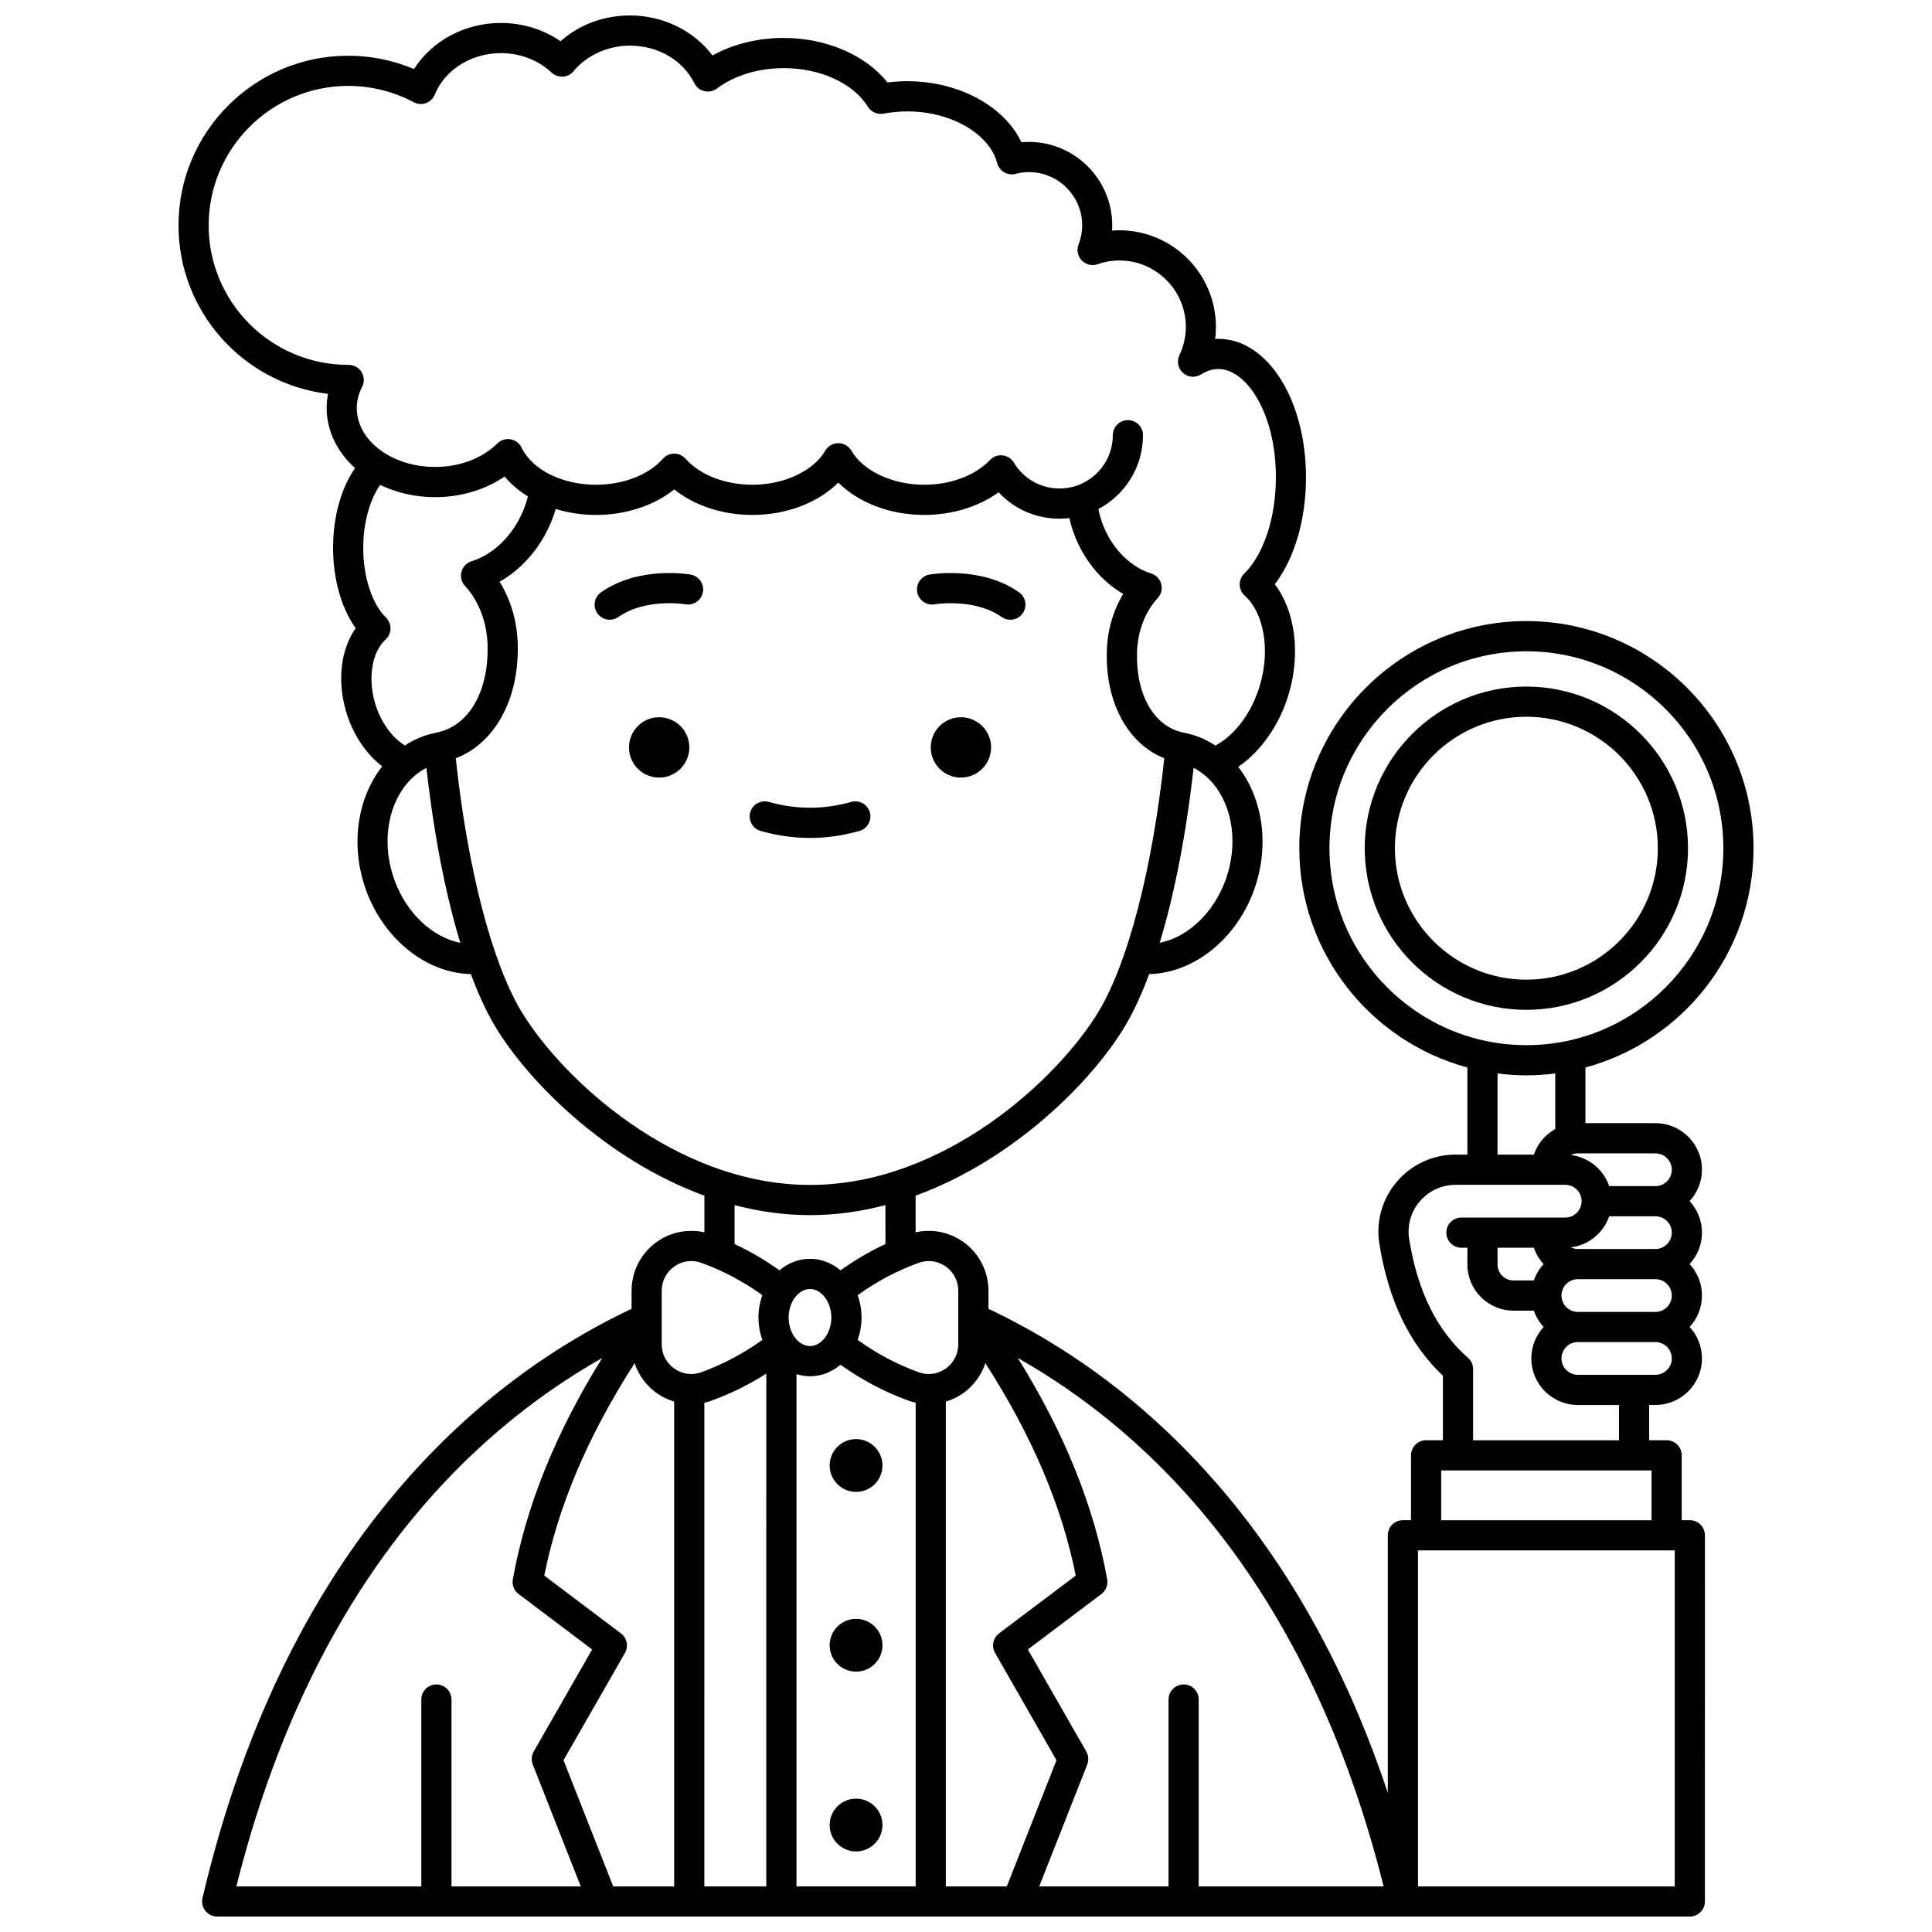 <?xml version="1.0" encoding="UTF-8"?>
<!-- Uploaded to: SVG Repo, www.svgrepo.com, Generator: SVG Repo Mixer Tools -->
<svg width="800px" height="800px" version="1.1" viewBox="144 144 512 512" xmlns="http://www.w3.org/2000/svg">
 <defs>
  <clipPath id="a">
   <path d="m191 148.09h418v503.81h-418z"/>
  </clipPath>
 </defs>
 <g clip-path="url(#a)">
  <path d="m406.65 342.07c0 4.418-3.582 7.996-7.996 7.996-4.418 0-7.996-3.582-7.996-7.996 0-4.418 3.582-7.996 7.996-7.996 4.418 0 7.996 3.578 7.996 7.996zm-87.965-7.996c-4.418 0-7.996 3.582-7.996 7.996 0 4.418 3.582 7.996 7.996 7.996 4.418 0 7.996-3.582 7.996-7.996 0-4.418-3.582-7.996-7.996-7.996zm50.891 22.441c-7.25 2.055-14.559 2.055-21.812 0-2.125-0.602-4.336 0.633-4.938 2.758-0.602 2.125 0.633 4.336 2.758 4.938 4.336 1.227 8.738 1.852 13.086 1.852 4.348 0 8.75-0.621 13.086-1.852 2.125-0.602 3.359-2.812 2.758-4.938-0.605-2.125-2.812-3.359-4.938-2.758zm44.484-55.543c-9.977-7.031-23.195-4.801-23.754-4.703-2.172 0.383-3.617 2.449-3.238 4.621 0.375 2.172 2.445 3.629 4.617 3.258 0.105-0.016 10.547-1.727 17.77 3.363 0.699 0.492 1.504 0.73 2.301 0.73 1.258 0 2.492-0.59 3.273-1.695 1.27-1.809 0.836-4.305-0.969-5.574zm-87.027-4.703c-0.559-0.098-13.777-2.328-23.754 4.703-1.805 1.273-2.238 3.766-0.965 5.57 0.777 1.105 2.016 1.695 3.273 1.695 0.797 0 1.598-0.238 2.301-0.73 7.195-5.07 17.59-3.394 17.77-3.363 2.168 0.375 4.238-1.074 4.625-3.246 0.375-2.172-1.078-4.246-3.25-4.629zm-135.73-92.539c0-24.789 20.168-44.961 44.961-44.961 5.996 0 11.957 1.211 17.457 3.527 4.703-7.441 13.457-12.215 22.973-12.215 5.793 0 11.297 1.699 15.855 4.848 4.914-4.379 11.43-6.832 18.402-6.832 8.797 0 16.953 4.055 21.863 10.605 5.449-3.019 12.004-4.648 18.883-4.648 11.277 0 21.738 4.559 27.496 11.797 1.738-0.219 3.5-0.328 5.269-0.328 13.648 0 25.695 6.621 30.23 16.176 0.652-0.062 1.301-0.09 1.945-0.09 12.199 0 22.121 9.922 22.121 22.121 0 0.461-0.016 0.918-0.043 1.375 0.637-0.051 1.273-0.074 1.914-0.074 14.117 0 25.602 11.484 25.602 25.602 0 1.07-0.066 2.133-0.199 3.184 0.277-0.016 0.555-0.023 0.832-0.023 13.031 0 23.238 16.145 23.238 36.75 0 11.152-3.035 21.402-8.25 28.281 5.324 7.09 6.867 18.113 3.766 28.797-2.426 8.348-7.379 15.43-13.473 19.602 6.492 8.352 8.457 20.93 4.129 32.789-4.769 13.059-16.082 21.895-27.727 22.129-2.012 5.402-4.184 10.102-6.496 13.953-8.668 14.445-29.27 35.23-55.402 44.773v9.715c4.312-0.969 8.879-0.094 12.551 2.481 4.231 2.969 6.754 7.82 6.754 12.984v4.801c23.465 11.113 44.301 27.238 61.953 47.992 18.789 22.09 33.477 49.027 43.875 80.297v-68.27c0-2.207 1.789-4 4-4h2.152v-17.191c0-2.207 1.789-4 4-4h4.449v-17.098c-8.871-8.398-14.383-19.84-16.832-34.902-0.961-5.91 0.715-11.918 4.602-16.488 3.894-4.582 9.578-7.207 15.59-7.207h3.129v-23.086c-25.625-6.906-44.543-30.336-44.543-58.113 0-33.188 27-60.188 60.188-60.188s60.188 27 60.188 60.188c0 27.777-18.918 51.207-44.543 58.113v14.754h18.547c6.801 0 12.332 5.531 12.332 12.332 0 3.215-1.246 6.137-3.269 8.336 2.023 2.199 3.269 5.121 3.269 8.336 0 3.215-1.246 6.137-3.269 8.336 2.023 2.199 3.269 5.121 3.269 8.336 0 3.215-1.246 6.137-3.269 8.336 2.023 2.199 3.269 5.121 3.269 8.336 0 6.801-5.531 12.332-12.332 12.332h-1.668v9.352h4.633c2.207 0 4 1.789 4 4v17.191h2.152c2.207 0 4 1.789 4 4l-0.008 97.039c0 2.207-1.789 4-4 4l-390.26-0.004c-1.223 0-2.375-0.559-3.133-1.516s-1.039-2.207-0.758-3.398c10.18-43.355 27.59-79.742 51.754-108.15 17.652-20.75 38.488-36.879 61.953-47.992v-4.801c0-5.164 2.523-10.016 6.754-12.984 3.668-2.574 8.238-3.449 12.551-2.481v-9.715c-26.137-9.543-46.734-30.328-55.402-44.773-2.312-3.852-4.484-8.551-6.496-13.953-11.648-0.234-22.957-9.07-27.727-22.129-4.352-11.922-2.344-24.574 4.231-32.922-4.34-3.332-7.828-8.543-9.594-14.625-2.379-8.191-1.348-16.391 2.559-21.988-3.789-5.34-5.981-13.016-5.981-21.309 0-8.246 2.129-15.797 5.832-21.113-4.676-4.203-7.531-9.793-7.531-15.918 0-1.27 0.121-2.527 0.359-3.766-22.289-2.648-39.625-21.66-39.625-44.645zm395.74 300.27c0-2.391-1.945-4.336-4.336-4.336h-20.566c-2.391 0-4.336 1.945-4.336 4.336 0 2.391 1.945 4.336 4.336 4.336h20.566c2.391 0 4.336-1.945 4.336-4.336zm0-16.668c0-2.391-1.945-4.336-4.336-4.336h-20.566c-2.391 0-4.336 1.945-4.336 4.336s1.945 4.336 4.336 4.336h20.566c2.391 0 4.336-1.945 4.336-4.336zm0-16.672c0-2.391-1.945-4.336-4.336-4.336h-12.254c-1.512 4.391-5.43 7.668-10.176 8.238 0.566 0.27 1.191 0.438 1.859 0.438h20.566c2.394-0.004 4.34-1.949 4.34-4.34zm-24.906-21.008c-0.668 0-1.293 0.164-1.859 0.438 4.746 0.57 8.664 3.848 10.176 8.238h12.254c2.391 0 4.336-1.945 4.336-4.336s-1.945-4.336-4.336-4.336zm-13.625-28.672c28.777 0 52.191-23.414 52.191-52.191s-23.414-52.191-52.191-52.191c-28.777 0-52.191 23.414-52.191 52.191s23.414 52.191 52.191 52.191zm0 7.996c-2.594 0-5.141-0.184-7.648-0.504v21.516h9.617c0.996-2.898 3.035-5.312 5.68-6.781v-14.734c-2.508 0.32-5.055 0.504-7.648 0.504zm-15.488 74.848c0.863 0.758 1.359 1.852 1.359 3.004v18.863h38.664v-9.352h-10.902c-6.801 0-12.332-5.531-12.332-12.332 0-3.215 1.246-6.137 3.269-8.336-1.141-1.242-2.031-2.711-2.59-4.336h-5.394c-6.738 0-12.223-5.484-12.223-12.223v-4.449h-1.582c-2.207 0-4-1.789-4-4 0-2.207 1.789-4 4-4h27.512c2.391 0 4.336-1.945 4.336-4.336 0-2.391-1.945-4.336-4.336-4.336h-29.059c-3.66 0-7.125 1.602-9.496 4.391-2.363 2.777-3.383 6.43-2.801 10.023 2.258 13.91 7.352 24.191 15.574 31.418zm17.457-29.168h-9.617v4.449c0 2.332 1.895 4.227 4.227 4.227h5.394c0.559-1.629 1.449-3.098 2.59-4.336-1.141-1.242-2.031-2.711-2.594-4.34zm-24.551 72.223h55.742v-13.195h-55.742zm-6.152 97.035h68.047v-89.039h-68.047zm-268.48-302.36c1.297-0.848 2.676-1.582 4.144-2.168 1.344-0.539 2.684-0.926 4.215-1.223 0.004 0 0.008-0.004 0.012-0.004 8.574-1.73 13.891-10.863 13.539-23.266-0.172-6.008-2.352-11.703-5.981-15.621-0.934-1.008-1.285-2.422-0.93-3.75s1.363-2.379 2.672-2.785c5.875-1.832 11.016-6.902 13.75-13.566 0.484-1.184 0.875-2.391 1.184-3.613-2.398-1.484-4.5-3.262-6.18-5.281-5.121 3.519-11.609 5.477-18.43 5.477-5.301 0-10.27-1.188-14.539-3.25-2.781 3.938-4.496 10.137-4.496 16.676 0 7.731 2.316 14.824 6.043 18.512 0.781 0.773 1.211 1.836 1.188 2.938-0.027 1.102-0.504 2.141-1.32 2.875-3.578 3.223-4.731 10.105-2.805 16.742 1.441 4.977 4.449 9.191 7.934 11.309zm14.691 52.309c-3.918-12.902-7.016-28.758-8.984-46.379-9.074 4.715-12.879 17.66-8.445 29.797 3.215 8.809 10.082 15.125 17.43 16.582zm31.922 250.05-12.719-32.289c-0.445-1.129-0.352-2.398 0.25-3.453l15.484-27.043-19.492-14.695c-1.207-0.91-1.797-2.418-1.527-3.902 3.504-19.41 11.289-38.711 23.68-58.648-35.668 20.211-76.984 60.359-96.949 140.03h49.012v-49.52c0-2.207 1.789-4 4-4 2.207 0 4 1.789 4 4v49.52zm24.75-128.47c-1.598-0.48-3.133-1.211-4.535-2.191-2.824-1.98-4.883-4.805-5.945-7.996-12.363 19.258-20.242 37.781-23.945 56.293l20.32 15.316c1.609 1.211 2.062 3.434 1.062 5.18l-16.281 28.438 13.168 33.43h16.156zm7.199-7.789c5.723-2.074 11.148-4.957 16.176-8.57-0.664-1.828-1.035-3.828-1.035-5.926s0.371-4.098 1.035-5.926c-5.027-3.613-10.453-6.496-16.176-8.57-2.422-0.879-5.027-0.531-7.144 0.953-2.129 1.492-3.352 3.84-3.352 6.438v14.211c0 2.598 1.223 4.941 3.352 6.438 2.117 1.484 4.719 1.836 7.144 0.953zm17.215 0.371c-4.586 2.91-9.43 5.316-14.488 7.148-0.633 0.23-1.277 0.402-1.926 0.547l-0.004 128.19h16.414zm3.496-27.375c2.266-1.906 5.059-3.051 8.09-3.051 3.027 0 5.82 1.141 8.09 3.051 3.773-2.703 7.754-5.031 11.902-6.973l-0.008-10.309c-6.418 1.684-13.105 2.656-19.988 2.656s-13.57-0.973-19.988-2.656v10.309c4.148 1.941 8.129 4.273 11.902 6.973zm2.426 12.512c0 4.098 2.594 7.562 5.66 7.562 3.07 0 5.66-3.465 5.66-7.562s-2.594-7.562-5.66-7.562-5.66 3.461-5.66 7.562zm33.664 22.559c-0.648-0.145-1.293-0.316-1.926-0.547-6.363-2.309-12.395-5.504-17.984-9.504-2.266 1.906-5.059 3.051-8.09 3.051-1.242 0-2.441-0.207-3.59-0.562v135.75h31.59zm27.07-11.84c12.387 19.938 20.176 39.238 23.68 58.648 0.27 1.484-0.324 2.996-1.527 3.902l-19.492 14.695 15.484 27.043c0.605 1.051 0.695 2.324 0.25 3.453l-12.719 32.289h34.262v-49.52c0-2.207 1.789-4 4-4 2.207 0 4 1.789 4 4l-0.004 49.52h49.008c-19.961-79.668-61.277-119.82-96.941-140.03zm-14.539 9.371c-1.402 0.984-2.938 1.711-4.535 2.191v128.47h16.156l13.168-33.434-16.281-28.438c-1-1.75-0.543-3.969 1.062-5.18l20.32-15.316c-3.699-18.512-11.582-37.035-23.945-56.293-1.062 3.195-3.121 6.019-5.945 8zm-27.91-26.016c0.664 1.828 1.035 3.828 1.035 5.926s-0.371 4.098-1.035 5.926c5.027 3.613 10.453 6.496 16.176 8.57 2.426 0.879 5.027 0.531 7.144-0.953 2.129-1.492 3.352-3.84 3.352-6.438v-14.211c0-2.598-1.223-4.941-3.352-6.438-2.117-1.484-4.723-1.832-7.144-0.953-5.723 2.074-11.148 4.957-16.176 8.57zm81.266-142.29c-9.621-3.82-15.621-14.715-15.234-28.344 0.156-5.566 1.676-10.805 4.348-15.207-5.445-3.156-9.977-8.414-12.609-14.824-0.711-1.727-1.258-3.492-1.656-5.273-0.859 0.102-1.734 0.16-2.621 0.16-6.231 0-11.996-2.551-16.129-6.992-5.277 3.809-12.34 6-19.723 6-9.031 0-17.402-3.246-22.758-8.57-5.352 5.32-13.727 8.57-22.758 8.57-7.906 0-15.371-2.477-20.727-6.758-5.359 4.281-12.82 6.758-20.727 6.758-3.727 0-7.34-0.559-10.676-1.59-0.332 1.121-0.711 2.231-1.16 3.324-2.852 6.945-7.793 12.625-13.719 15.969 2.953 4.746 4.633 10.438 4.805 16.488 0.414 14.641-6.062 26.316-16.426 30.305 3.125 29.125 9.551 54.016 17.355 67.02 10.68 17.801 40.902 46.039 76.531 46.039 35.629 0 65.852-28.242 76.531-46.039 7.801-13.004 14.227-37.902 17.352-67.035zm7.766 2.527c-1.969 17.621-5.062 33.477-8.984 46.375 7.348-1.457 14.215-7.769 17.43-16.578 4.434-12.137 0.629-25.082-8.445-29.797zm-261.02-143.74c0 20.383 16.578 36.961 36.961 36.961l0.152-0.004c1.395 0 2.691 0.73 3.418 1.922 0.727 1.195 0.777 2.68 0.133 3.918-0.934 1.797-1.406 3.684-1.406 5.609 0 4.676 2.742 8.875 7.078 11.738 0.238 0.117 0.469 0.266 0.688 0.434 3.555 2.152 8.062 3.438 12.969 3.438 6.512 0 12.531-2.269 16.516-6.227 0.918-0.91 2.219-1.324 3.496-1.105 1.277 0.219 2.363 1.043 2.926 2.207 2.828 5.883 10.754 9.836 19.723 9.836 7.266 0 13.895-2.578 17.742-6.902 0.758-0.852 1.848-1.34 2.988-1.34 1.141 0 2.227 0.488 2.988 1.34 3.844 4.32 10.477 6.902 17.742 6.902 8.398 0 16.156-3.629 19.301-9.031 0.715-1.23 2.031-1.988 3.457-1.988 1.422 0 2.738 0.758 3.457 1.988 3.144 5.402 10.902 9.031 19.301 9.031 7.023 0 13.539-2.453 17.43-6.559 0.859-0.906 2.094-1.363 3.336-1.227 1.242 0.137 2.352 0.844 2.996 1.914 2.586 4.301 7.109 6.867 12.094 6.867 7.789 0 14.125-6.336 14.125-14.121 0-2.207 1.789-4 4-4 2.207 0 4 1.789 4 4 0 8.477-4.797 15.852-11.816 19.566 0.305 1.562 0.75 3.109 1.375 4.629 2.508 6.109 7.215 10.762 12.594 12.438 1.309 0.41 2.32 1.461 2.672 2.785 0.355 1.328 0.004 2.742-0.93 3.75-3.328 3.59-5.324 8.812-5.481 14.324-0.32 11.371 4.523 19.742 12.348 21.324 0.004 0 0.008 0.004 0.012 0.004 1.531 0.297 2.871 0.688 4.215 1.223 1.488 0.598 2.887 1.344 4.199 2.207 5.269-2.82 9.723-8.832 11.859-16.191 2.691-9.266 1.004-18.945-4.098-23.547-0.816-0.738-1.293-1.777-1.32-2.875-0.023-1.102 0.402-2.164 1.188-2.938 5.184-5.129 8.402-14.895 8.402-25.488 0-17.199-7.879-28.754-15.242-28.754-1.535 0-3.074 0.484-4.574 1.434-1.504 0.953-3.457 0.797-4.789-0.379-1.332-1.18-1.727-3.098-0.965-4.707 1.129-2.387 1.703-4.914 1.703-7.504 0-9.707-7.898-17.605-17.605-17.605-1.941 0-3.887 0.336-5.781 0.996-1.473 0.512-3.106 0.125-4.188-0.996-1.082-1.121-1.418-2.766-0.855-4.219 0.637-1.648 0.961-3.359 0.961-5.078 0-7.789-6.336-14.125-14.121-14.125-1.141 0-2.332 0.156-3.535 0.469-2.129 0.551-4.305-0.723-4.867-2.852-2.059-7.809-12.281-13.699-23.773-13.699-2.152 0-4.289 0.199-6.356 0.59-1.629 0.309-3.277-0.418-4.148-1.828-3.84-6.219-12.578-10.234-22.262-10.234-6.781 0-13.082 1.922-17.742 5.41-0.953 0.711-2.172 0.965-3.328 0.688-1.156-0.277-2.129-1.055-2.656-2.121-2.977-6.035-9.656-9.938-17.023-9.938-5.879 0-11.48 2.531-14.98 6.777-0.703 0.852-1.727 1.375-2.828 1.445-1.109 0.07-2.184-0.32-2.992-1.074-3.547-3.328-8.328-5.164-13.457-5.164-7.812 0-14.844 4.414-17.496 10.98-0.426 1.051-1.277 1.875-2.34 2.262-1.066 0.387-2.246 0.305-3.246-0.23-5.309-2.828-11.309-4.324-17.352-4.324-20.41 0.008-36.988 16.59-36.988 36.969zm171.57 321.64c-3.863 0-6.996 3.133-6.996 6.996s3.133 6.996 6.996 6.996 6.996-3.133 6.996-6.996c0.004-3.863-3.129-6.996-6.996-6.996zm0 47.641c-3.863 0-6.996 3.133-6.996 6.996 0 3.863 3.133 6.996 6.996 6.996s6.996-3.133 6.996-6.996c0.004-3.863-3.129-6.996-6.996-6.996zm0 47.645c-3.863 0-6.996 3.133-6.996 6.996 0 3.863 3.133 6.996 6.996 6.996s6.996-3.133 6.996-6.996c0.004-3.863-3.129-6.996-6.996-6.996zm177.64-209.04c-23.621 0-42.836-19.215-42.836-42.836s19.215-42.836 42.836-42.836c23.621 0 42.836 19.215 42.836 42.836s-19.215 42.836-42.836 42.836zm0-7.996c19.211 0 34.84-15.629 34.84-34.84s-15.629-34.84-34.84-34.84c-19.211 0-34.84 15.629-34.84 34.84 0.004 19.211 15.629 34.84 34.84 34.84z"/>
 </g>
</svg>